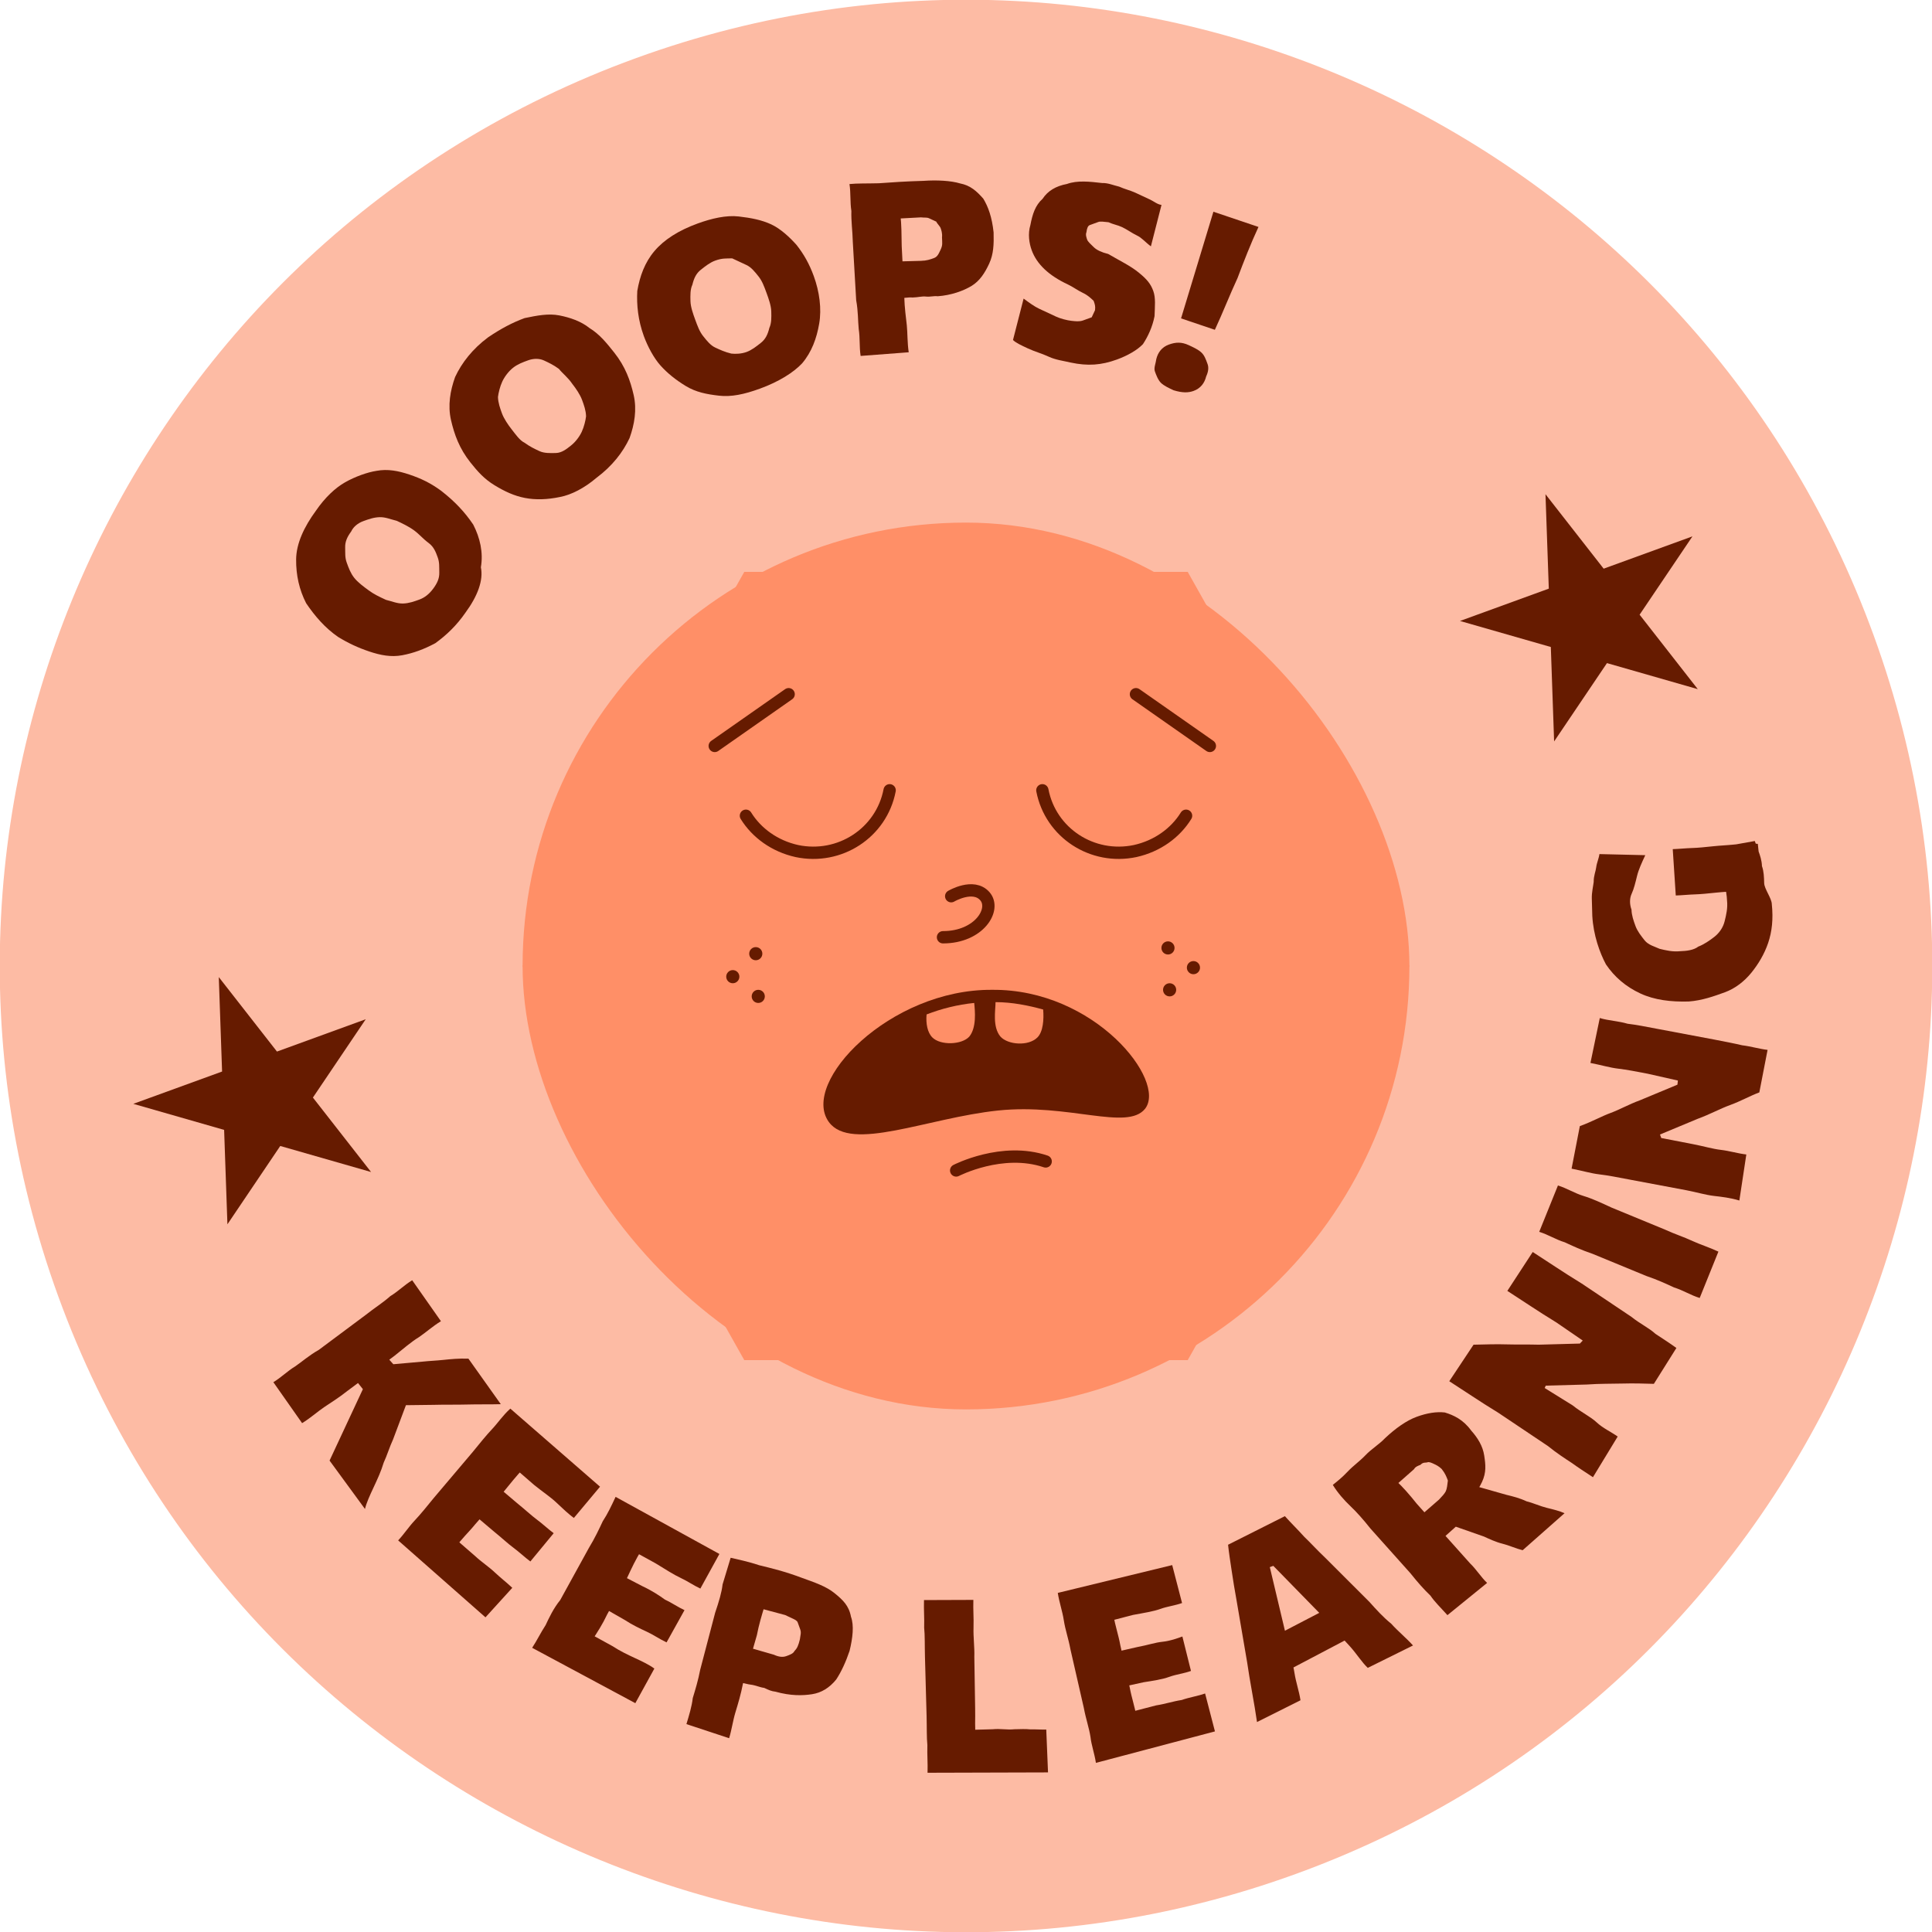 <svg width="122" height="122" viewBox="0 0 122 122" fill="none" xmlns="http://www.w3.org/2000/svg">
    <g clip-path="url(#clip0_1524_3044)">
        <path d="M81.864 118.321C113.522 106.799 129.845 71.794 118.322 40.137C106.8 8.479 71.795 -7.844 40.138 3.679C8.48 15.201 -7.843 50.206 3.68 81.863C15.202 113.521 50.206 129.844 81.864 118.321Z" fill="#FDBBA4"/>
        <path d="M97.593 31.209L101.266 35.91L106.873 33.87L103.536 38.816L107.209 43.517L101.475 41.873L98.138 46.819L97.93 40.856L92.195 39.212L97.802 37.171L97.593 31.209Z" fill="#661B00"/>
        <path d="M13.816 61.701L17.489 66.403L23.095 64.362L19.759 69.308L23.432 74.009L17.697 72.365L14.361 77.311L14.153 71.349L8.418 69.704L14.024 67.664L13.816 61.701Z" fill="#661B00"/>
        <path d="M29.404 38.67C28.833 39.502 28.182 40.113 27.491 40.615C26.759 41.006 26.098 41.246 25.396 41.377C24.695 41.507 24.023 41.377 23.311 41.137C22.6 40.897 21.998 40.616 21.357 40.225C20.525 39.654 19.873 38.893 19.332 38.091C18.901 37.25 18.69 36.328 18.7 35.325C18.709 34.323 19.2 33.271 19.951 32.248C20.522 31.416 21.174 30.805 21.795 30.454C22.416 30.103 23.188 29.822 23.779 29.732C24.481 29.601 25.152 29.731 25.864 29.971C26.576 30.212 27.177 30.492 27.859 30.993C28.731 31.674 29.342 32.326 29.884 33.127C30.315 33.969 30.526 34.891 30.366 35.823C30.536 36.635 30.156 37.647 29.404 38.67ZM27.359 37.167C27.61 36.826 27.75 36.525 27.74 36.155C27.73 35.784 27.76 35.523 27.639 35.193C27.519 34.862 27.399 34.531 27.058 34.281C26.717 34.03 26.486 33.74 26.145 33.489C25.805 33.239 25.354 33.028 25.053 32.888C24.642 32.788 24.341 32.648 23.971 32.658C23.6 32.668 23.269 32.788 22.938 32.909C22.608 33.029 22.317 33.26 22.177 33.56C21.926 33.901 21.786 34.202 21.796 34.573C21.806 34.944 21.776 35.204 21.897 35.535C22.017 35.866 22.137 36.196 22.368 36.487C22.599 36.778 22.939 37.028 23.28 37.278C23.621 37.529 23.922 37.669 24.373 37.879C24.784 37.98 25.084 38.12 25.455 38.11C25.826 38.099 26.157 37.979 26.488 37.859C26.818 37.738 27.109 37.508 27.359 37.167Z" fill="#661B00"/>
        <path d="M37.671 30.168C36.909 30.82 36.068 31.251 35.366 31.382C34.554 31.552 33.813 31.573 33.141 31.442C32.469 31.312 31.868 31.032 31.227 30.641C30.585 30.251 30.164 29.78 29.703 29.198C29.011 28.327 28.69 27.445 28.479 26.523C28.268 25.601 28.429 24.669 28.739 23.807C29.16 22.905 29.841 22.032 30.823 21.301C31.625 20.759 32.356 20.368 33.128 20.087C33.939 19.917 34.641 19.786 35.312 19.916C35.984 20.046 36.696 20.287 37.227 20.717C37.868 21.108 38.33 21.689 38.791 22.27C39.483 23.142 39.804 24.024 40.014 24.946C40.225 25.868 40.065 26.8 39.755 27.662C39.334 28.564 38.653 29.436 37.671 30.168ZM36.056 28.134C36.347 27.904 36.598 27.563 36.738 27.262C36.878 26.961 36.978 26.55 37.008 26.29C36.998 25.919 36.878 25.588 36.757 25.258C36.637 24.927 36.366 24.526 36.136 24.236C35.865 23.835 35.524 23.584 35.293 23.294C34.953 23.043 34.652 22.903 34.351 22.763C34.05 22.623 33.68 22.633 33.349 22.753C33.018 22.873 32.688 22.994 32.397 23.224C32.106 23.455 31.856 23.796 31.716 24.097C31.576 24.397 31.475 24.808 31.445 25.069C31.456 25.44 31.576 25.77 31.696 26.101C31.817 26.432 32.087 26.832 32.318 27.123C32.548 27.414 32.819 27.814 33.12 27.955C33.461 28.205 33.761 28.345 34.062 28.486C34.363 28.626 34.734 28.616 35.105 28.606C35.475 28.595 35.766 28.365 36.056 28.134Z" fill="#661B00"/>
        <path d="M47.983 24.543C46.99 24.904 46.179 25.075 45.397 24.985C44.615 24.895 43.944 24.765 43.302 24.374C42.66 23.983 42.129 23.552 41.708 23.081C41.287 22.61 40.896 21.879 40.655 21.218C40.294 20.226 40.194 19.263 40.243 18.371C40.404 17.439 40.714 16.577 41.325 15.855C41.936 15.134 42.848 14.552 44.061 14.111C44.943 13.79 45.865 13.579 46.646 13.669C47.428 13.759 48.1 13.889 48.701 14.169C49.303 14.45 49.874 14.991 50.295 15.462C50.756 16.043 51.107 16.664 51.388 17.436C51.749 18.428 51.89 19.5 51.73 20.433C51.569 21.365 51.259 22.227 50.648 22.948C50.107 23.52 49.195 24.102 47.983 24.543ZM47.14 22.228C47.471 22.108 47.761 21.877 48.052 21.646C48.342 21.416 48.483 21.115 48.583 20.704C48.723 20.403 48.713 20.033 48.703 19.662C48.693 19.291 48.532 18.85 48.412 18.519C48.251 18.078 48.131 17.748 47.9 17.457C47.67 17.166 47.439 16.876 47.138 16.736C46.838 16.596 46.537 16.455 46.236 16.315C45.865 16.325 45.605 16.295 45.164 16.456C44.833 16.576 44.543 16.807 44.252 17.037C43.961 17.268 43.821 17.569 43.721 17.98C43.581 18.28 43.591 18.651 43.601 19.022C43.611 19.393 43.772 19.834 43.892 20.164C44.053 20.605 44.173 20.936 44.404 21.227C44.634 21.517 44.865 21.808 45.166 21.948C45.466 22.088 45.767 22.228 46.178 22.328C46.438 22.358 46.809 22.348 47.14 22.228Z" fill="#661B00"/>
        <path d="M54.346 22.476C54.256 21.885 54.316 21.364 54.225 20.773C54.175 20.292 54.195 19.66 54.065 18.959L53.853 15.291C53.833 14.549 53.742 13.958 53.762 13.326C53.672 12.735 53.732 12.214 53.642 11.623C54.123 11.572 54.754 11.592 55.496 11.572C56.347 11.511 57.199 11.451 58.312 11.421C59.164 11.36 60.056 11.41 60.617 11.58C61.288 11.71 61.669 12.071 62.09 12.542C62.401 13.053 62.642 13.714 62.743 14.677C62.763 15.418 62.743 16.05 62.462 16.651C62.182 17.253 61.861 17.744 61.35 18.055C60.839 18.365 60.068 18.646 59.216 18.707C58.955 18.677 58.735 18.757 58.474 18.727C58.214 18.697 57.993 18.777 57.622 18.787C57.362 18.757 57.141 18.837 56.881 18.808L56.67 16.512L58.153 16.472C58.524 16.462 58.744 16.382 58.965 16.301C59.185 16.221 59.255 16.071 59.395 15.77C59.536 15.469 59.496 15.359 59.485 14.988C59.515 14.728 59.435 14.507 59.395 14.397C59.355 14.287 59.164 14.106 59.124 13.996C58.974 13.926 58.824 13.856 58.673 13.786C58.523 13.716 58.413 13.756 58.152 13.726L55.336 13.877L56.728 11.872C56.819 12.463 56.799 13.095 56.849 13.576C56.94 14.167 56.92 14.799 56.94 15.54L57.101 18.727C57.121 19.469 57.212 20.06 57.262 20.541C57.312 21.022 57.292 21.654 57.383 22.245L54.346 22.476Z" fill="#661B00"/>
        <path d="M67.606 22.893C67.195 22.793 66.673 22.733 66.222 22.523C65.771 22.313 65.36 22.212 64.909 22.002C64.458 21.792 64.157 21.652 63.967 21.471L64.638 18.855C64.979 19.106 65.319 19.356 65.62 19.496C65.921 19.637 66.372 19.847 66.673 19.987C66.973 20.127 67.384 20.227 67.645 20.258C67.905 20.288 68.166 20.317 68.386 20.237C68.607 20.157 68.717 20.117 68.938 20.037C69.008 19.886 69.078 19.736 69.148 19.586C69.178 19.325 69.138 19.215 69.058 18.994C68.867 18.814 68.677 18.634 68.376 18.493C68.075 18.353 67.734 18.103 67.434 17.962C66.832 17.682 66.341 17.361 65.96 17.001C65.579 16.64 65.308 16.239 65.148 15.798C64.987 15.357 64.897 14.766 65.067 14.205C65.197 13.533 65.368 12.972 65.839 12.551C66.159 12.06 66.67 11.749 67.372 11.618C68.033 11.378 68.815 11.468 69.597 11.558C69.967 11.547 70.268 11.688 70.679 11.788C70.98 11.928 71.391 12.028 71.692 12.168C71.992 12.309 72.293 12.449 72.594 12.589C72.894 12.729 73.085 12.91 73.345 12.94L72.675 15.556C72.334 15.305 72.103 15.014 71.802 14.874C71.502 14.734 71.161 14.484 70.86 14.343C70.559 14.203 70.299 14.173 69.998 14.033C69.738 14.003 69.477 13.973 69.367 14.013C69.146 14.093 69.036 14.133 68.816 14.214C68.705 14.254 68.635 14.404 68.605 14.665C68.535 14.815 68.615 15.036 68.656 15.146C68.696 15.256 68.886 15.436 69.077 15.617C69.267 15.797 69.568 15.937 69.979 16.037C70.771 16.498 71.372 16.779 71.903 17.209C72.435 17.64 72.665 17.931 72.826 18.372C72.986 18.813 72.926 19.334 72.906 19.965C72.776 20.637 72.496 21.238 72.175 21.729C71.815 22.11 71.193 22.461 70.532 22.702C69.54 23.063 68.688 23.124 67.606 22.893Z" fill="#661B00"/>
        <path d="M74.111 24.645C73.81 24.505 73.509 24.365 73.319 24.184C73.128 24.004 73.008 23.674 72.928 23.453C72.847 23.233 72.988 22.932 73.018 22.671C73.118 22.26 73.368 21.919 73.809 21.759C74.25 21.599 74.621 21.588 75.072 21.799C75.373 21.939 75.673 22.079 75.864 22.259C76.054 22.44 76.135 22.66 76.255 22.991C76.335 23.212 76.305 23.472 76.165 23.773C76.065 24.184 75.814 24.525 75.373 24.685C75.043 24.805 74.672 24.816 74.111 24.645ZM74.58 20.105C74.921 18.983 75.261 17.86 75.602 16.737C75.942 15.615 76.282 14.492 76.623 13.37L79.469 14.331C78.979 15.383 78.528 16.546 78.147 17.558C77.657 18.611 77.206 19.774 76.715 20.826L74.58 20.105Z" fill="#661B00"/>
        <path d="M17.262 87.281C17.773 86.971 18.134 86.59 18.645 86.279C19.046 86.008 19.516 85.587 20.138 85.236L23.084 83.04C23.665 82.579 24.176 82.268 24.647 81.847C25.158 81.536 25.518 81.155 26.029 80.844L27.844 83.43C27.333 83.74 26.862 84.162 26.462 84.432C25.951 84.743 25.48 85.164 24.898 85.625L21.953 87.821C21.371 88.282 20.86 88.593 20.459 88.864C20.059 89.135 19.588 89.556 19.077 89.867L17.262 87.281ZM20.811 92.231C21.022 91.78 21.232 91.329 21.442 90.878C21.653 90.427 21.863 89.976 22.003 89.675L22.915 87.721L22.453 87.139L24.417 85.676L24.838 86.147L26.652 85.986C27.134 85.935 27.504 85.925 27.985 85.875C28.466 85.825 28.947 85.775 29.579 85.794L31.624 88.67C30.883 88.691 30.251 88.671 29.509 88.691C28.768 88.711 28.137 88.691 27.395 88.712L24.909 88.742L25.961 87.86L24.82 90.897C24.609 91.348 24.439 91.909 24.229 92.361C24.059 92.922 23.848 93.373 23.568 93.974C23.358 94.425 23.147 94.876 23.047 95.287L20.811 92.231Z" fill="#661B00"/>
        <path d="M25.142 97.271C25.503 96.89 25.824 96.399 26.184 96.018C26.545 95.637 26.976 95.106 27.407 94.575L29.851 91.688C30.282 91.156 30.713 90.625 31.074 90.244C31.434 89.863 31.755 89.372 32.226 88.951L37.89 93.88L36.237 95.855C35.896 95.604 35.515 95.244 35.134 94.883C34.753 94.522 34.262 94.202 33.73 93.771L31.906 92.188L34.151 91.496C33.79 91.877 33.359 92.408 32.999 92.789C32.638 93.17 32.207 93.701 31.776 94.233L30.013 96.248C29.582 96.779 29.111 97.2 28.791 97.691C28.43 98.072 28.109 98.563 27.749 98.944L28.169 96.669L29.994 98.252C30.375 98.613 30.866 98.933 31.247 99.294C31.628 99.655 31.968 99.905 32.349 100.266L30.656 102.13L25.142 97.271ZM29.732 95.476L31.205 93.692L32.648 94.914C33.18 95.345 33.561 95.705 33.901 95.956C34.242 96.206 34.623 96.567 34.964 96.817L33.491 98.602C33.151 98.351 32.77 97.991 32.429 97.74C32.088 97.49 31.707 97.129 31.176 96.698L29.732 95.476Z" fill="#661B00"/>
        <path d="M33.604 104.054C33.924 103.563 34.135 103.112 34.455 102.621C34.666 102.17 34.946 101.568 35.377 101.037L37.18 97.759C37.57 97.118 37.851 96.516 38.061 96.065C38.382 95.574 38.592 95.123 38.873 94.522L45.428 98.128L44.226 100.313C43.775 100.103 43.434 99.852 42.983 99.642C42.532 99.431 42.041 99.111 41.399 98.72L39.214 97.518L41.298 96.385C40.978 96.876 40.808 97.438 40.487 97.929C40.167 98.42 39.886 99.021 39.606 99.623L38.334 101.958C38.053 102.56 37.733 103.051 37.412 103.542C37.091 104.033 36.881 104.484 36.56 104.975L36.5 102.751L38.685 103.953C39.176 104.273 39.627 104.483 40.078 104.694C40.529 104.904 40.98 105.114 41.321 105.365L40.119 107.55L33.604 104.054ZM37.722 101.307L38.854 99.272L40.548 100.154C41.149 100.434 41.641 100.755 41.981 101.005C42.432 101.215 42.773 101.466 43.224 101.676L42.092 103.711C41.641 103.501 41.3 103.25 40.849 103.04C40.398 102.83 39.947 102.619 39.456 102.299L37.722 101.307Z" fill="#661B00"/>
        <path d="M43.346 108.872C43.516 108.31 43.687 107.749 43.746 107.228C43.917 106.667 44.087 106.105 44.217 105.434L45.158 101.845C45.398 101.134 45.569 100.573 45.629 100.051C45.799 99.49 45.969 98.929 46.139 98.368C46.55 98.468 47.222 98.598 47.933 98.838C48.755 99.038 49.577 99.238 50.59 99.619C51.452 99.929 52.163 100.17 52.694 100.6C53.226 101.031 53.607 101.392 53.737 102.094C53.938 102.645 53.848 103.426 53.648 104.248C53.407 104.96 53.127 105.561 52.806 106.053C52.376 106.584 51.864 106.895 51.273 106.985C50.682 107.075 49.94 107.096 48.968 106.825C48.707 106.795 48.557 106.725 48.256 106.585C47.996 106.555 47.695 106.415 47.434 106.385C47.174 106.355 47.023 106.285 46.763 106.255L47.334 104.05L48.867 104.49C49.168 104.63 49.428 104.66 49.649 104.58C49.869 104.5 50.09 104.42 50.16 104.269C50.34 104.079 50.41 103.929 50.511 103.518C50.541 103.257 50.611 103.107 50.53 102.886C50.49 102.776 50.41 102.556 50.37 102.445C50.33 102.335 50.179 102.265 50.029 102.195C49.879 102.125 49.728 102.055 49.578 101.984L46.812 101.244L48.776 99.78C48.605 100.341 48.435 100.902 48.265 101.464C48.095 102.025 47.924 102.586 47.794 103.258L46.913 106.325C46.783 106.996 46.613 107.558 46.443 108.119C46.273 108.68 46.213 109.202 46.042 109.763L43.346 108.872Z" fill="#661B00"/>
        <path d="M58.572 111.944C58.592 111.313 58.541 110.832 58.561 110.2C58.511 109.719 58.531 109.088 58.511 108.346L58.409 104.638C58.389 103.896 58.409 103.265 58.358 102.784C58.378 102.153 58.328 101.672 58.348 101.04L61.465 101.029C61.445 101.661 61.495 102.142 61.475 102.773C61.456 103.404 61.546 103.996 61.526 104.627L61.577 107.854C61.597 108.596 61.538 109.117 61.628 109.708C61.718 110.3 61.658 110.821 61.638 111.452L60.465 109.258L62.69 109.197C63.171 109.147 63.582 109.247 64.063 109.197C64.434 109.186 64.805 109.176 65.065 109.206C65.436 109.196 65.697 109.226 66.068 109.216L66.179 111.922L58.572 111.944Z" fill="#661B00"/>
        <path d="M69.204 111.32C69.114 110.729 68.913 110.177 68.863 109.696C68.772 109.105 68.572 108.554 68.441 107.852L67.598 104.164C67.468 103.463 67.267 102.912 67.177 102.32C67.086 101.729 66.886 101.178 66.796 100.587L74.021 98.831L74.643 101.226C74.202 101.386 73.721 101.437 73.28 101.597C72.839 101.757 72.248 101.848 71.546 101.978L69.151 102.6L69.942 100.315C70.033 100.906 70.233 101.458 70.324 102.049C70.414 102.64 70.615 103.191 70.745 103.893L71.337 106.549C71.468 107.25 71.668 107.801 71.759 108.393C71.849 108.984 72.01 109.425 72.1 110.016L70.606 108.313L73.001 107.691C73.593 107.6 74.034 107.44 74.625 107.349C75.066 107.189 75.657 107.099 76.098 106.938L76.72 109.333L69.204 111.32ZM70.485 106.609L69.944 104.434L71.788 104.013C72.489 103.882 72.93 103.722 73.411 103.672C73.892 103.621 74.333 103.461 74.664 103.34L75.206 105.515C74.765 105.676 74.284 105.726 73.843 105.886C73.402 106.047 72.811 106.137 72.219 106.228L70.485 106.609Z" fill="#661B00"/>
        <path d="M79.376 108.741C79.286 108.149 79.196 107.558 79.065 106.857C78.935 106.155 78.844 105.564 78.754 104.973L78.091 101.094C77.961 100.393 77.87 99.801 77.78 99.21C77.69 98.619 77.599 98.027 77.549 97.546L81.136 95.741C81.558 96.212 81.938 96.573 82.359 97.044C82.74 97.404 83.162 97.876 83.733 98.416L86.48 101.162C86.901 101.633 87.322 102.104 87.853 102.534C88.274 103.005 88.806 103.436 89.227 103.907L86.371 105.321C85.99 104.96 85.679 104.449 85.258 103.978C84.837 103.507 84.456 103.147 84.185 102.746L80.406 98.879L80.185 98.959L81.359 103.899C81.45 104.491 81.65 105.042 81.741 105.633C81.831 106.224 82.032 106.776 82.122 107.367L79.376 108.741ZM80.999 105.653L80.307 103.409L84.295 101.333L85.609 103.227L80.999 105.653Z" fill="#661B00"/>
        <path d="M91.401 101.992C90.98 101.521 90.599 101.161 90.329 100.76C89.948 100.399 89.526 99.928 89.065 99.347L86.539 96.522C86.078 95.94 85.656 95.469 85.276 95.109C84.895 94.748 84.474 94.277 84.163 93.766C84.453 93.535 84.744 93.305 85.105 92.924C85.465 92.543 85.866 92.272 86.227 91.891C86.587 91.51 87.099 91.2 87.459 90.819C88.11 90.207 88.802 89.706 89.463 89.465C90.125 89.224 90.716 89.134 91.237 89.194C91.798 89.364 92.4 89.644 92.901 90.336C93.322 90.807 93.633 91.318 93.723 91.909C93.814 92.5 93.864 92.981 93.584 93.583C93.303 94.184 92.872 94.716 92.331 95.287L92.621 93.683L95.127 94.394C95.538 94.494 95.949 94.594 96.4 94.805C96.811 94.905 97.262 95.115 97.673 95.215C98.084 95.315 98.495 95.415 98.796 95.556L96.151 97.892C95.74 97.792 95.288 97.581 94.878 97.481C94.467 97.381 94.016 97.171 93.715 97.031L90.568 95.929L92.823 95.608L90.939 97.292L89.635 95.769L90.868 94.696C91.048 94.506 91.229 94.315 91.299 94.165C91.369 94.014 91.399 93.754 91.429 93.493C91.349 93.273 91.268 93.052 91.038 92.762C90.847 92.582 90.697 92.511 90.546 92.441C90.396 92.371 90.246 92.301 90.136 92.341C90.025 92.381 89.875 92.311 89.695 92.502C89.584 92.542 89.364 92.622 89.294 92.772L86.649 95.108L87.089 92.202C87.51 92.673 87.891 93.033 88.202 93.544C88.583 93.905 89.004 94.376 89.465 94.957L91.57 97.312C91.991 97.783 92.412 98.254 92.833 98.725C93.214 99.085 93.525 99.596 93.906 99.957L91.401 101.992Z" fill="#661B00"/>
        <path d="M100.59 93.281C100.099 92.96 99.607 92.639 99.266 92.389C98.775 92.068 98.284 91.748 97.753 91.317L94.615 89.213C93.974 88.823 93.483 88.502 92.991 88.181C92.5 87.861 92.009 87.54 91.518 87.22L93.05 84.914C93.792 84.894 94.534 84.874 95.165 84.894C95.797 84.913 96.538 84.893 97.17 84.913L99.765 84.842L99.946 84.652L98.282 83.51C97.64 83.119 97.149 82.798 96.658 82.478C96.167 82.157 95.675 81.837 95.184 81.516L96.787 79.06C97.278 79.381 97.769 79.701 98.261 80.022C98.752 80.342 99.243 80.663 99.885 81.054L103.022 83.157C103.553 83.588 104.155 83.869 104.536 84.229C105.027 84.55 105.518 84.87 105.859 85.121L104.437 87.386C103.805 87.367 103.174 87.347 102.432 87.367C101.69 87.387 101.059 87.367 100.207 87.428L97.611 87.499L97.541 87.649L99.316 88.751C99.847 89.182 100.448 89.462 100.829 89.823C101.21 90.183 101.812 90.464 102.152 90.714L100.59 93.281Z" fill="#661B00"/>
        <path d="M107.331 81.963C106.769 81.793 106.278 81.472 105.717 81.302C105.266 81.092 104.664 80.811 103.953 80.571L100.575 79.179C99.863 78.939 99.262 78.658 98.811 78.448C98.249 78.278 97.758 77.957 97.197 77.787L98.379 74.86C98.94 75.03 99.431 75.351 99.993 75.521C100.554 75.691 101.155 75.972 101.757 76.252L105.135 77.644C105.736 77.924 106.297 78.095 106.899 78.375C107.35 78.585 107.911 78.756 108.512 79.036L107.331 81.963Z" fill="#661B00"/>
        <path d="M109.835 75.809C109.274 75.639 108.753 75.579 108.232 75.519C107.711 75.459 107.149 75.288 106.478 75.158L102.859 74.478C102.188 74.348 101.516 74.218 100.995 74.158C100.474 74.098 99.913 73.928 99.241 73.797L99.762 71.111C100.533 70.831 101.154 70.48 101.706 70.279C102.257 70.078 102.878 69.727 103.539 69.487L105.925 68.494L105.954 68.233L104.05 67.803C103.379 67.673 102.707 67.543 102.186 67.483C101.665 67.423 101.103 67.252 100.432 67.122L101.022 64.286C101.584 64.456 102.215 64.476 102.776 64.646C103.298 64.706 103.969 64.836 104.641 64.966L108.259 65.647C108.93 65.777 109.602 65.907 110.013 66.007C110.534 66.067 111.095 66.237 111.617 66.297L111.096 68.983C110.545 69.184 109.924 69.535 109.262 69.776C108.601 70.016 107.98 70.367 107.208 70.648L104.823 71.641L104.903 71.862L106.918 72.252C107.589 72.382 108.151 72.552 108.672 72.612C109.193 72.672 109.754 72.842 110.275 72.902L109.835 75.809Z" fill="#661B00"/>
        <path d="M111.884 57.086C111.984 58.048 111.894 58.83 111.654 59.542C111.413 60.254 111.023 60.895 110.592 61.426C110.161 61.958 109.58 62.419 108.919 62.66C108.257 62.9 107.486 63.181 106.634 63.242C105.521 63.272 104.479 63.152 103.577 62.731C102.675 62.311 101.953 61.7 101.411 60.898C101.02 60.166 100.619 59.064 100.549 57.841C100.539 57.471 100.528 57.1 100.518 56.729C100.508 56.358 100.608 55.947 100.638 55.687C100.628 55.316 100.768 55.015 100.798 54.755C100.828 54.494 100.968 54.193 100.998 53.933L103.895 54.002C103.685 54.453 103.474 54.904 103.374 55.315C103.274 55.726 103.174 56.137 103.034 56.438C102.894 56.738 102.904 57.109 103.024 57.44C103.034 57.811 103.155 58.141 103.275 58.472C103.395 58.803 103.626 59.093 103.856 59.384C104.087 59.675 104.498 59.775 104.799 59.915C105.21 60.015 105.621 60.115 106.102 60.065C106.472 60.055 106.954 60.004 107.244 59.774C107.575 59.653 107.976 59.383 108.266 59.152C108.557 58.922 108.807 58.581 108.907 58.17C109.007 57.759 109.108 57.348 109.057 56.867C109.047 56.496 108.967 56.276 108.957 55.905C108.877 55.684 108.866 55.313 108.786 55.093C108.706 54.872 108.586 54.542 108.505 54.321C108.425 54.101 108.194 53.81 108.114 53.59L110.81 53.108C110.89 53.328 110.971 53.549 111.051 53.769C111.131 53.99 111.251 54.321 111.262 54.691C111.382 55.022 111.392 55.393 111.402 55.764C111.412 56.134 111.873 56.716 111.884 57.086ZM111.302 56.175C110.711 56.265 110.19 56.205 109.709 56.255C109.227 56.306 108.857 56.316 108.376 56.366C107.895 56.416 107.413 56.466 107.043 56.477C106.672 56.487 106.191 56.537 105.82 56.547L105.629 53.621C106 53.61 106.481 53.56 106.851 53.55C107.222 53.54 107.703 53.49 108.184 53.439C108.665 53.389 109.036 53.379 109.517 53.329C109.998 53.279 110.479 53.228 111.001 53.288L111.302 56.175Z" fill="#661B00"/>
        <rect x="33" y="33" width="56" height="56" rx="28" fill="#FF8F67"/>
        <path d="M75 36.111H47L33 61L47 85.889H75L89 61L75 36.111Z" fill="#FF8F67"/>
        <path d="M60.065 56.593C60.065 56.593 61.465 55.763 62.191 56.593C62.917 57.422 61.828 59.185 59.547 59.185" stroke="#661B00" stroke-width="0.778" stroke-miterlimit="10" stroke-linecap="round" stroke-linejoin="round"/>
        <path d="M46.274 62.089C46.503 62.089 46.689 61.903 46.689 61.674C46.689 61.445 46.503 61.259 46.274 61.259C46.045 61.259 45.859 61.445 45.859 61.674C45.859 61.903 46.045 62.089 46.274 62.089Z" fill="#661B00"/>
        <path d="M47.725 60.637C47.955 60.637 48.14 60.451 48.14 60.222C48.14 59.993 47.955 59.807 47.725 59.807C47.496 59.807 47.31 59.993 47.31 60.222C47.31 60.451 47.496 60.637 47.725 60.637Z" fill="#661B00"/>
        <path d="M47.882 63.333C48.111 63.333 48.296 63.148 48.296 62.919C48.296 62.689 48.111 62.504 47.882 62.504C47.653 62.504 47.467 62.689 47.467 62.919C47.467 63.148 47.653 63.333 47.882 63.333Z" fill="#661B00"/>
        <path d="M75.362 61.519C75.591 61.519 75.777 61.333 75.777 61.104C75.777 60.875 75.591 60.689 75.362 60.689C75.133 60.689 74.947 60.875 74.947 61.104C74.947 61.333 75.133 61.519 75.362 61.519Z" fill="#661B00"/>
        <path d="M73.755 60.274C73.984 60.274 74.169 60.088 74.169 59.859C74.169 59.63 73.984 59.444 73.755 59.444C73.526 59.444 73.34 59.63 73.34 59.859C73.34 60.088 73.526 60.274 73.755 60.274Z" fill="#661B00"/>
        <path d="M73.858 62.919C74.087 62.919 74.273 62.733 74.273 62.504C74.273 62.275 74.087 62.089 73.858 62.089C73.629 62.089 73.443 62.275 73.443 62.504C73.443 62.733 73.629 62.919 73.858 62.919Z" fill="#661B00"/>
        <path d="M62.658 62.504C56.177 62.452 50.525 68.363 52.34 70.852C53.74 72.77 58.562 70.593 63.021 70.126C67.481 69.659 71.162 71.422 72.303 70.022C73.703 68.259 69.14 62.452 62.658 62.504Z" fill="#661B00"/>
        <path d="M60.379 73.911C60.379 73.911 63.283 72.407 66.031 73.341" stroke="#661B00" stroke-width="0.778" stroke-miterlimit="10" stroke-linecap="round" stroke-linejoin="round"/>
        <path d="M47.103 51.511C47.778 52.6 48.918 53.43 50.318 53.741C53.015 54.311 55.659 52.6 56.178 49.904" stroke="#661B00" stroke-width="0.778" stroke-miterlimit="10" stroke-linecap="round" stroke-linejoin="round"/>
        <path d="M74.896 51.511C74.222 52.6 73.082 53.43 71.681 53.741C68.985 54.311 66.341 52.6 65.822 49.904" stroke="#661B00" stroke-width="0.778" stroke-miterlimit="10" stroke-linecap="round" stroke-linejoin="round"/>
        <path d="M63.176 65.459C63.643 65.978 64.939 66.082 65.51 65.511C65.873 65.148 65.924 64.37 65.873 63.748C64.939 63.489 63.902 63.282 62.865 63.282C62.865 63.8 62.658 64.837 63.176 65.459Z" fill="#FF8F67"/>
        <path d="M58.874 65.511C59.392 66.03 60.74 65.978 61.207 65.459C61.674 64.889 61.57 63.852 61.518 63.333C60.481 63.437 59.444 63.696 58.511 64.059C58.459 64.63 58.563 65.2 58.874 65.511Z" fill="#FF8F67"/>
        <path d="M49.8 43.837L45.133 47.104" stroke="#661B00" stroke-width="0.778" stroke-miterlimit="10" stroke-linecap="round" stroke-linejoin="round"/>
        <path d="M71.732 43.837L76.399 47.104" stroke="#661B00" stroke-width="0.778" stroke-miterlimit="10" stroke-linecap="round" stroke-linejoin="round"/>
    </g>
    <defs>
        <clipPath id="clip0_1524_3044">
            <rect width="122" height="122" fill="white"/>
        </clipPath>
    </defs>
</svg>
